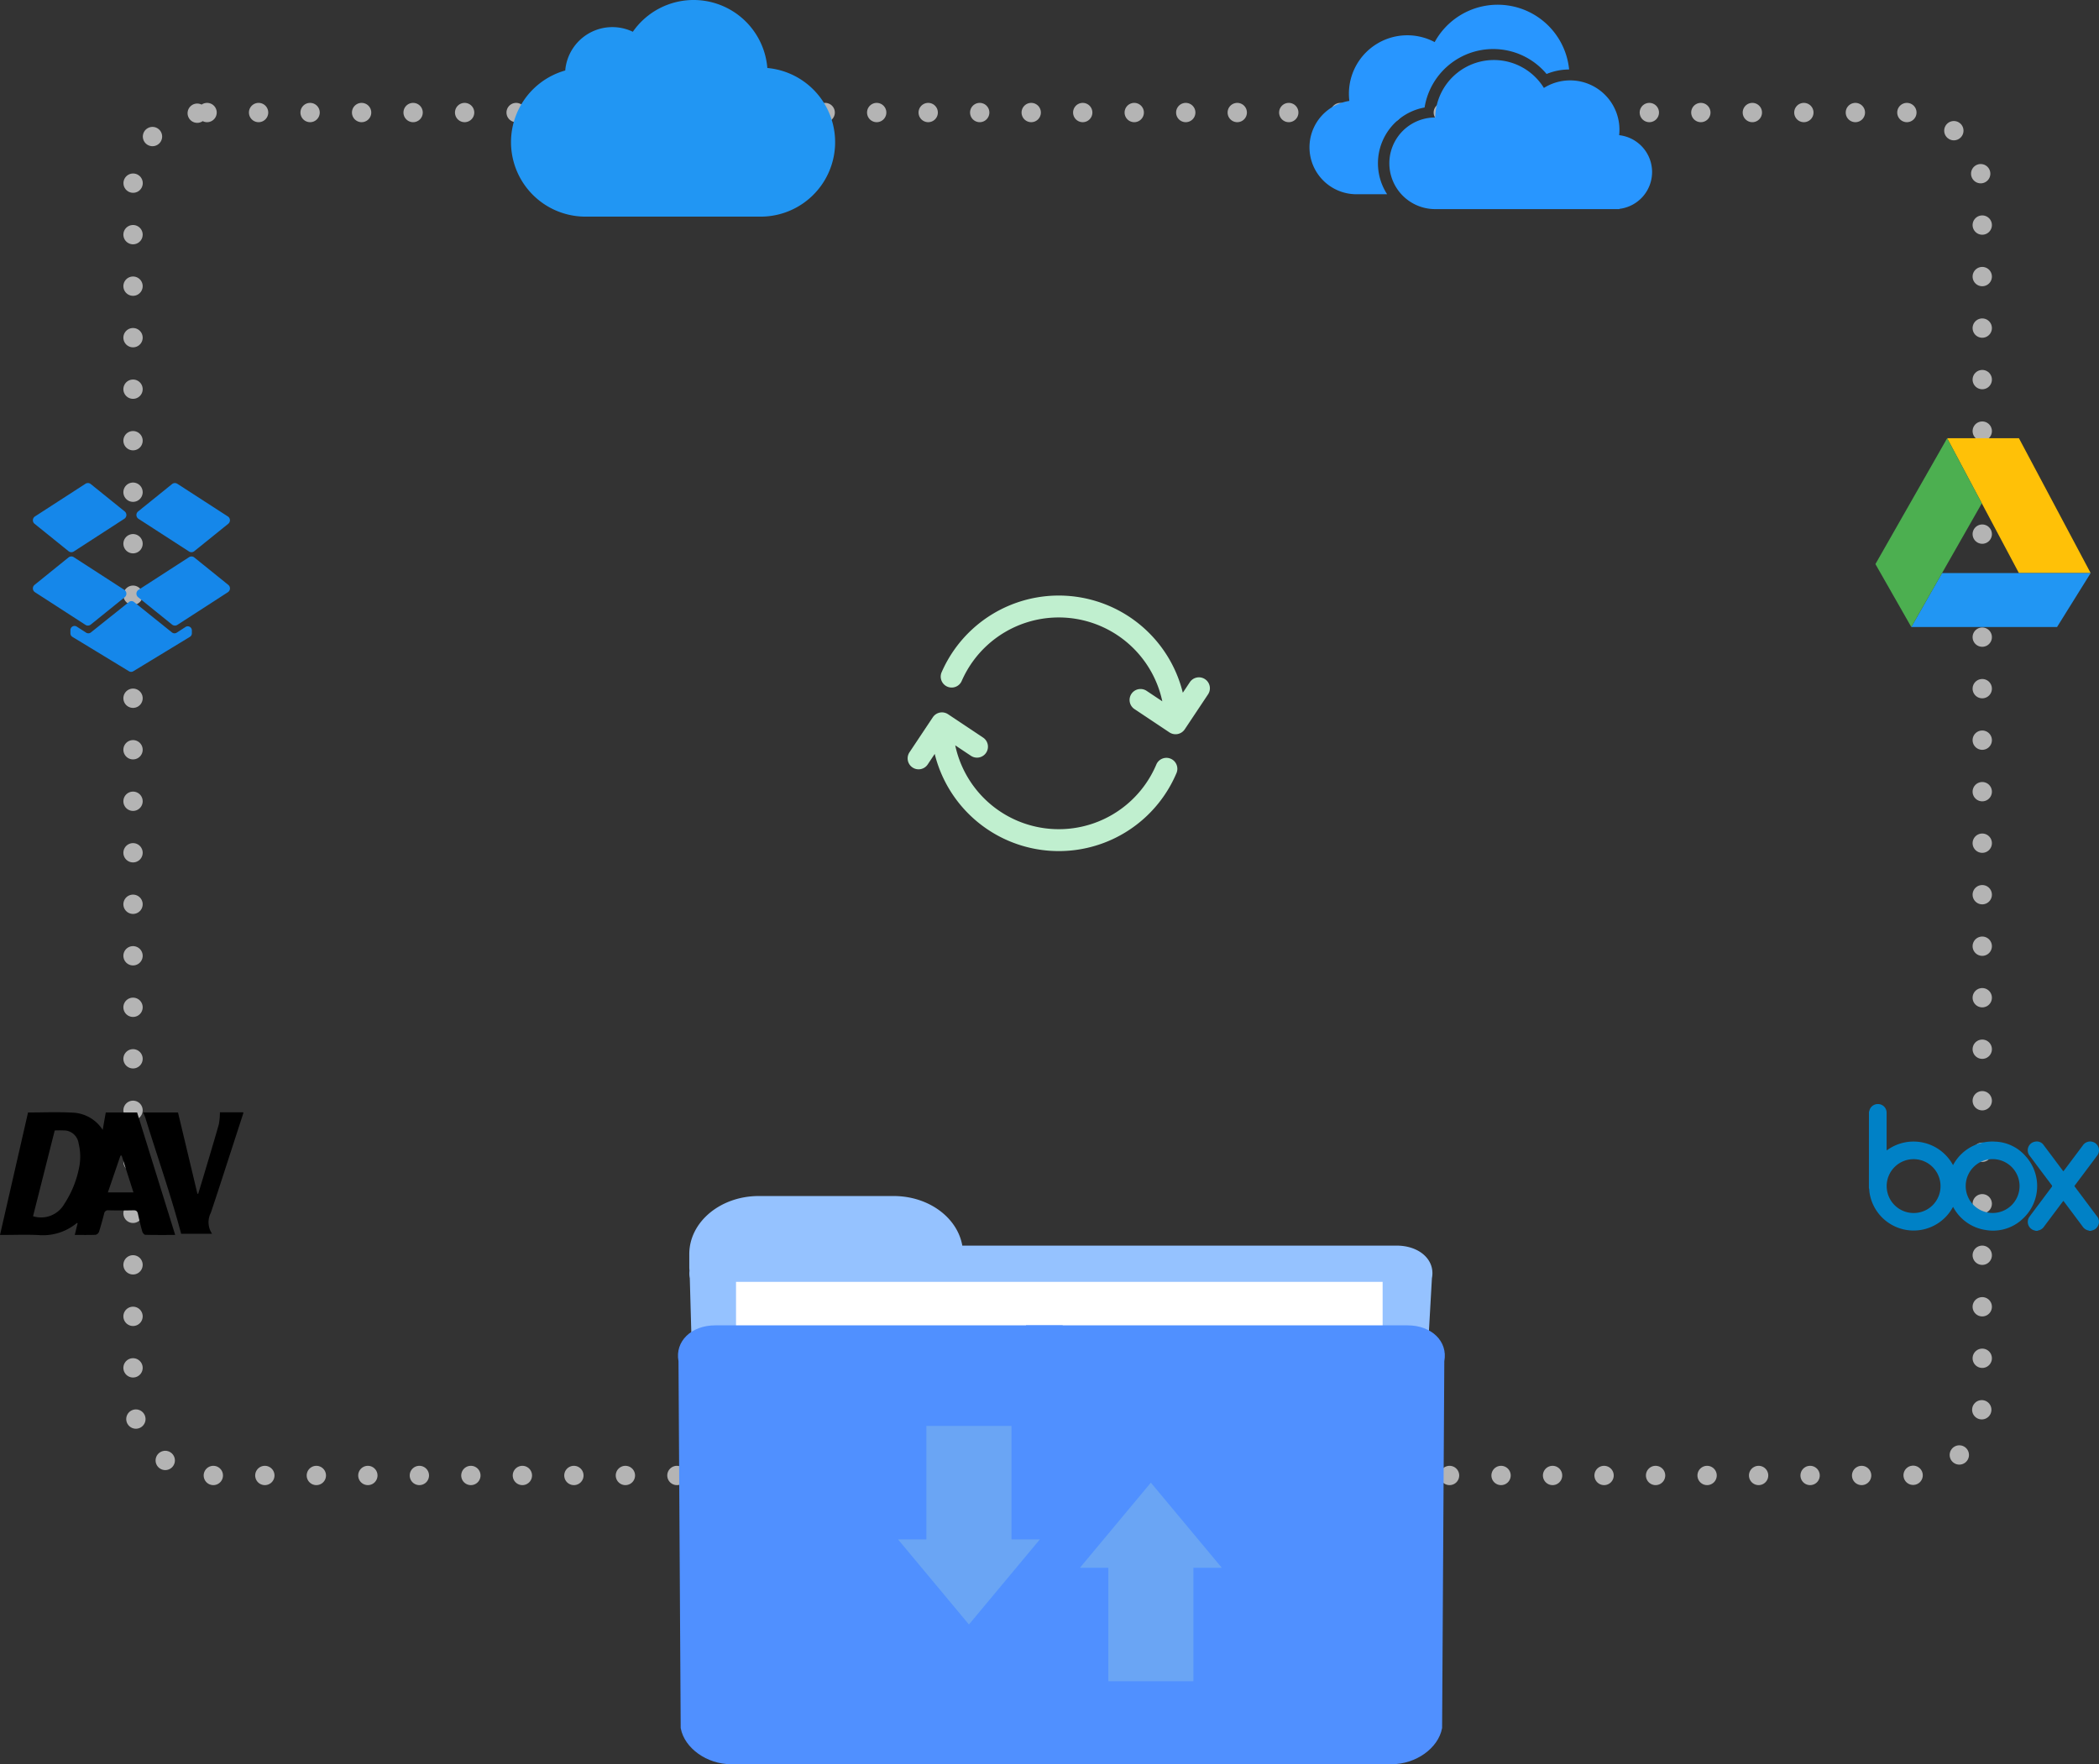 <svg xmlns="http://www.w3.org/2000/svg" width="326" height="274" viewBox="0 0 326 274"><rect x="0" y="0" width="326" height="274" fill="#333333" stroke="none"/><defs><style>.a,.o{fill:none;}.a{stroke:#b4b4b4;stroke-linecap:round;stroke-width:3px;stroke-dasharray:0 8;}.b{fill:#2196f3;}.c{fill:#1587ea;}.d{fill:#ffc107;}.e{fill:#4caf50;}.f{fill:#2896ff;}.g{fill:#0081c6;}.h{opacity:0.998;}.i{fill:#c0efcf;}.j{fill:#95c2ff;}.k{fill:#fff;}.l{fill:#5090ff;}.m{opacity:0.227;}.n{stroke:none;}</style></defs><g transform="translate(-221.85 -1712.073)"><g transform="translate(221.85 1712.073)"><g class="a" transform="translate(19.161 15.977)"><rect class="n" width="290.206" height="214.68" rx="13"/><rect class="o" x="1.5" y="1.5" width="287.206" height="211.68" rx="11.5"/></g><path class="b" d="M39.808,95.865a11.491,11.491,0,0,0-20.89-5.623,7.347,7.347,0,0,0-10.5,6.012,11.568,11.568,0,0,0,3.121,22.7H38.8a11.566,11.566,0,0,0,1-23.086Z" transform="translate(79.37 -85.308)"/><g transform="translate(5.106 75.023)"><path class="c" d="M14.2,181.3l-7.845-5.072a.7.7,0,0,0-.822.043L.263,180.529a.706.706,0,0,0,.06,1.141l7.845,5.071a.7.7,0,0,0,.822-.043l5.274-4.255A.706.706,0,0,0,14.2,181.3Z" transform="translate(0 -164.715)"/><path class="c" d="M235.263,182.444l5.274,4.255a.7.7,0,0,0,.822.043l7.845-5.072a.706.706,0,0,0,.06-1.141l-5.274-4.255a.7.7,0,0,0-.822-.043l-7.845,5.071A.706.706,0,0,0,235.263,182.444Z" transform="translate(-218.917 -164.715)"/><path class="c" d="M14.263,14.323,8.989,10.068a.7.7,0,0,0-.822-.043L.323,15.1a.706.706,0,0,0-.06,1.141l5.274,4.255a.7.7,0,0,0,.822.043L14.2,15.464A.706.706,0,0,0,14.263,14.323Z" transform="translate(0 -9.913)"/><path class="c" d="M249.2,15.1l-7.845-5.071a.7.7,0,0,0-.822.043l-5.274,4.255a.706.706,0,0,0,.06,1.141l7.845,5.071a.7.7,0,0,0,.822-.043l5.274-4.255A.706.706,0,0,0,249.2,15.1Z" transform="translate(-218.917 -9.913)"/><path class="c" d="M94.289,277.306l-5.906,4.723a.637.637,0,0,1-.743.038l-1.456-.941a.638.638,0,0,0-.983.537v.509a.64.64,0,0,0,.307.547l8.793,5.344a.636.636,0,0,0,.661,0l8.793-5.344a.64.64,0,0,0,.307-.547v-.454a.638.638,0,0,0-.983-.537l-1.37.886a.637.637,0,0,1-.744-.038l-5.879-4.721A.637.637,0,0,0,94.289,277.306Z" transform="translate(-79.369 -258.83)"/></g><g transform="translate(291.276 68.06)"><path class="d" d="M181.8,52.946h11.143L181.8,32H170.656Z" transform="translate(-159.513 -32)"/><path class="b" d="M90.118,352l-4.774,8.378h22.635L113.2,352Z" transform="translate(-79.772 -331.054)"/><path class="e" d="M11.143,32,0,51.549l5.573,9.775L16.523,42.113Z" transform="translate(0 -32)"/></g><g transform="translate(203.375 0.737)"><path class="f" d="M86.152,160.043a10.8,10.8,0,0,1,18.948-5.2,9.314,9.314,0,0,1,3.5-.7,11.151,11.151,0,0,0-20.882-4.252A9.068,9.068,0,0,0,74.4,157.928a9.167,9.167,0,0,0,.068,1.1,7.288,7.288,0,0,0,1.075,14.493h4.792a8.81,8.81,0,0,1,5.82-13.475Z" transform="translate(-68.272 -144.09)"/><path class="f" d="M196.186,222.025a5.754,5.754,0,0,0-5.114-5.724,7.767,7.767,0,0,0,.045-.828,7.658,7.658,0,0,0-11.732-6.508,9.121,9.121,0,0,0-16.884,4.589h-.006a7.115,7.115,0,0,0,0,14.23h28.623v-.041A5.754,5.754,0,0,0,196.186,222.025Z" transform="translate(-142.973 -196.043)"/></g><g transform="translate(0 172.744)"><path d="M1467.7,648.625q-.951,2.927-1.9,5.853c-1.043,3.2-2.066,6.407-3.142,9.6a3.2,3.2,0,0,0,.188,3.254h-4.8c-1.609-6.083-3.708-12-5.554-18a8.227,8.227,0,0,0-.363-.836h5.431l3.013,12.614.122.016c.236-.773.476-1.544.707-2.318.841-2.824,1.7-5.645,2.5-8.479a10.223,10.223,0,0,0,.166-1.854h3.637Z" transform="translate(-1429.914 -648.461)"/><path d="M1308.376,648.413c2.292,0,4.733-.107,7.159.035a5.813,5.813,0,0,1,4.436,2.667c.156-.885.312-1.77.477-2.708h4.867l5.917,19.027c-1.615,0-3.127.016-4.638-.023-.166,0-.413-.3-.471-.5-.257-.9-.474-1.82-.673-2.739-.087-.4-.244-.578-.692-.567-1.294.031-2.59.026-3.884,0a.584.584,0,0,0-.677.508c-.249.958-.505,1.916-.809,2.857a.753.753,0,0,1-.526.44c-1.042.043-2.087.021-3.23.021l.448-1.826c-.062-.009-.115-.033-.134-.017a8.267,8.267,0,0,1-5.964,1.862c-1.788-.092-3.585-.019-5.377-.019h-.583Zm.777,16.11a4.162,4.162,0,0,0,4.892-1.966,15.7,15.7,0,0,0,2.236-5.461,8.5,8.5,0,0,0-.056-3.9,2.319,2.319,0,0,0-1.962-1.978,15.763,15.763,0,0,0-1.743-.011Zm13.761-9.423-.185.014-1.953,5.706h3.97Z" transform="translate(-1304.021 -648.374)"/></g><g transform="translate(290.269 171.471)"><path class="g" d="M1041.646,272.612c.022-.07.046-.139.066-.211a1.354,1.354,0,0,1,1.423-1.02,1.334,1.334,0,0,1,1.256,1.342c0,1.855,0,3.708,0,5.563,0,.084.01.168.017.295a6.969,6.969,0,0,1,10.3,2.286,6.892,6.892,0,0,1,6.525-3.656,6.574,6.574,0,0,1,4.714,2.228,6.893,6.893,0,0,1-.286,9.637,6.692,6.692,0,0,1-5.893,1.86,6.841,6.841,0,0,1-5.051-3.588c-.05.078-.086.128-.117.182a6.927,6.927,0,0,1-12.868-2.426c-.025-.159-.026-.323-.044-.484-.009-.072-.031-.143-.047-.216Zm15.029,11.5a4.182,4.182,0,1,0,4.189-4.182A4.182,4.182,0,0,0,1056.675,284.109Zm-3.912.005a4.181,4.181,0,1,0-4.223,4.181A4.156,4.156,0,0,0,1052.763,284.114Z" transform="translate(-1041.646 -271.375)"/><path class="g" d="M1067.474,291.048c-.071-.023-.141-.047-.212-.067a1.363,1.363,0,0,1-.744-2.145c.682-.92,1.37-1.835,2.056-2.751.456-.61.911-1.222,1.371-1.828a.222.222,0,0,0,0-.318q-1.709-2.271-3.41-4.549a1.356,1.356,0,0,1,.829-2.191,1.284,1.284,0,0,1,1.336.527q1.447,1.923,2.886,3.852c.051.069.105.135.174.223.068-.08.125-.142.176-.21l2.885-3.853a1.37,1.37,0,0,1,2.476.728,1.38,1.38,0,0,1-.3.925l-3.345,4.467-.01.014c-.17.242-.2.18,0,.452q1.648,2.2,3.293,4.4A1.368,1.368,0,0,1,1077,290.5a1.326,1.326,0,0,1-.815.5.783.783,0,0,0-.126.049h-.279c-.024-.015-.046-.039-.072-.043a1.457,1.457,0,0,1-.959-.637q-1.426-1.915-2.862-3.824c-.033-.044-.071-.085-.123-.146-.053.066-.094.112-.131.161q-1.432,1.911-2.862,3.823a1.441,1.441,0,0,1-.949.623c-.025,0-.047.028-.071.043Z" transform="translate(-1041.57 -271.357)"/></g></g><g class="h" transform="translate(362.822 1804.57)"><path class="i" d="M204.615,207.506a1.7,1.7,0,0,0,.472,2.359l5.432,3.621a1.718,1.718,0,0,0,2.37-.465l3.628-5.443a1.7,1.7,0,1,0-2.83-1.887l-1.089,1.634a19.847,19.847,0,0,0-37.458-3.185,1.7,1.7,0,1,0,3.116,1.362,16.445,16.445,0,0,1,31.157,3.158l-2.439-1.626A1.7,1.7,0,0,0,204.615,207.506Z" transform="translate(-169.864 -192.234)"/><path class="i" d="M157.308,272.427a1.722,1.722,0,0,0-1.08.724l-3.628,5.443a1.7,1.7,0,1,0,2.83,1.887l1.089-1.634a19.847,19.847,0,0,0,37.55,2.972,1.7,1.7,0,0,0-3.132-1.325,16.445,16.445,0,0,1-31.233-2.981l2.439,1.626a1.7,1.7,0,1,0,1.887-2.831l-5.432-3.621A1.713,1.713,0,0,0,157.308,272.427Z" transform="translate(-152.318 -254.251)"/></g><g transform="translate(327.149 1897.827)"><g transform="translate(0 0)"><path class="j" d="M342.609,45.873H275.164c-.761-4.357-5.235-7.7-10.658-7.7H243.545c-5.957,0-10.784,4.035-10.784,9.014v2.065c0,.182.02.359.032.538a3.894,3.894,0,0,0,.046,1.145l1.456,51.834c.557,2.793,3.918,5.058,7.509,5.058h95.854c3.593,0,6.956-2.265,7.509-5.058L348.1,50.93C348.658,48.137,346.2,45.873,342.609,45.873Z" transform="translate(-231.005 -38.168)"/><rect class="k" width="100.426" height="18.025" transform="translate(9.014 13.332)"/><g transform="translate(0 20.09)"><path class="l" d="M237.2,49.972c-3.724,0-6.274,2.492-5.7,5.566l.341,56.959.012.068c.579,3.072,4.063,5.564,7.783,5.564h51.534V49.972Z" transform="translate(-231.42 -49.972)"/><path class="l" d="M318.794,49.972H259.527l5.171,68.156h51.655c3.722,0,7.208-2.492,7.783-5.564l.014-.068.343-56.959C325.069,52.464,322.518,49.972,318.794,49.972Z" transform="translate(-205.473 -49.972)"/></g></g><g class="m" transform="translate(34.173 35.707)"><path class="i" d="M153.624,153.624V136H140.406v17.624H136l11.015,13.218,11.015-13.218Z" transform="translate(-136 -136)"/><path class="i" d="M329.624,181.218v17.624H316.406V181.218H312L323.015,168l11.015,13.218Z" transform="translate(-283.743 -159.188)"/></g></g></g></svg>